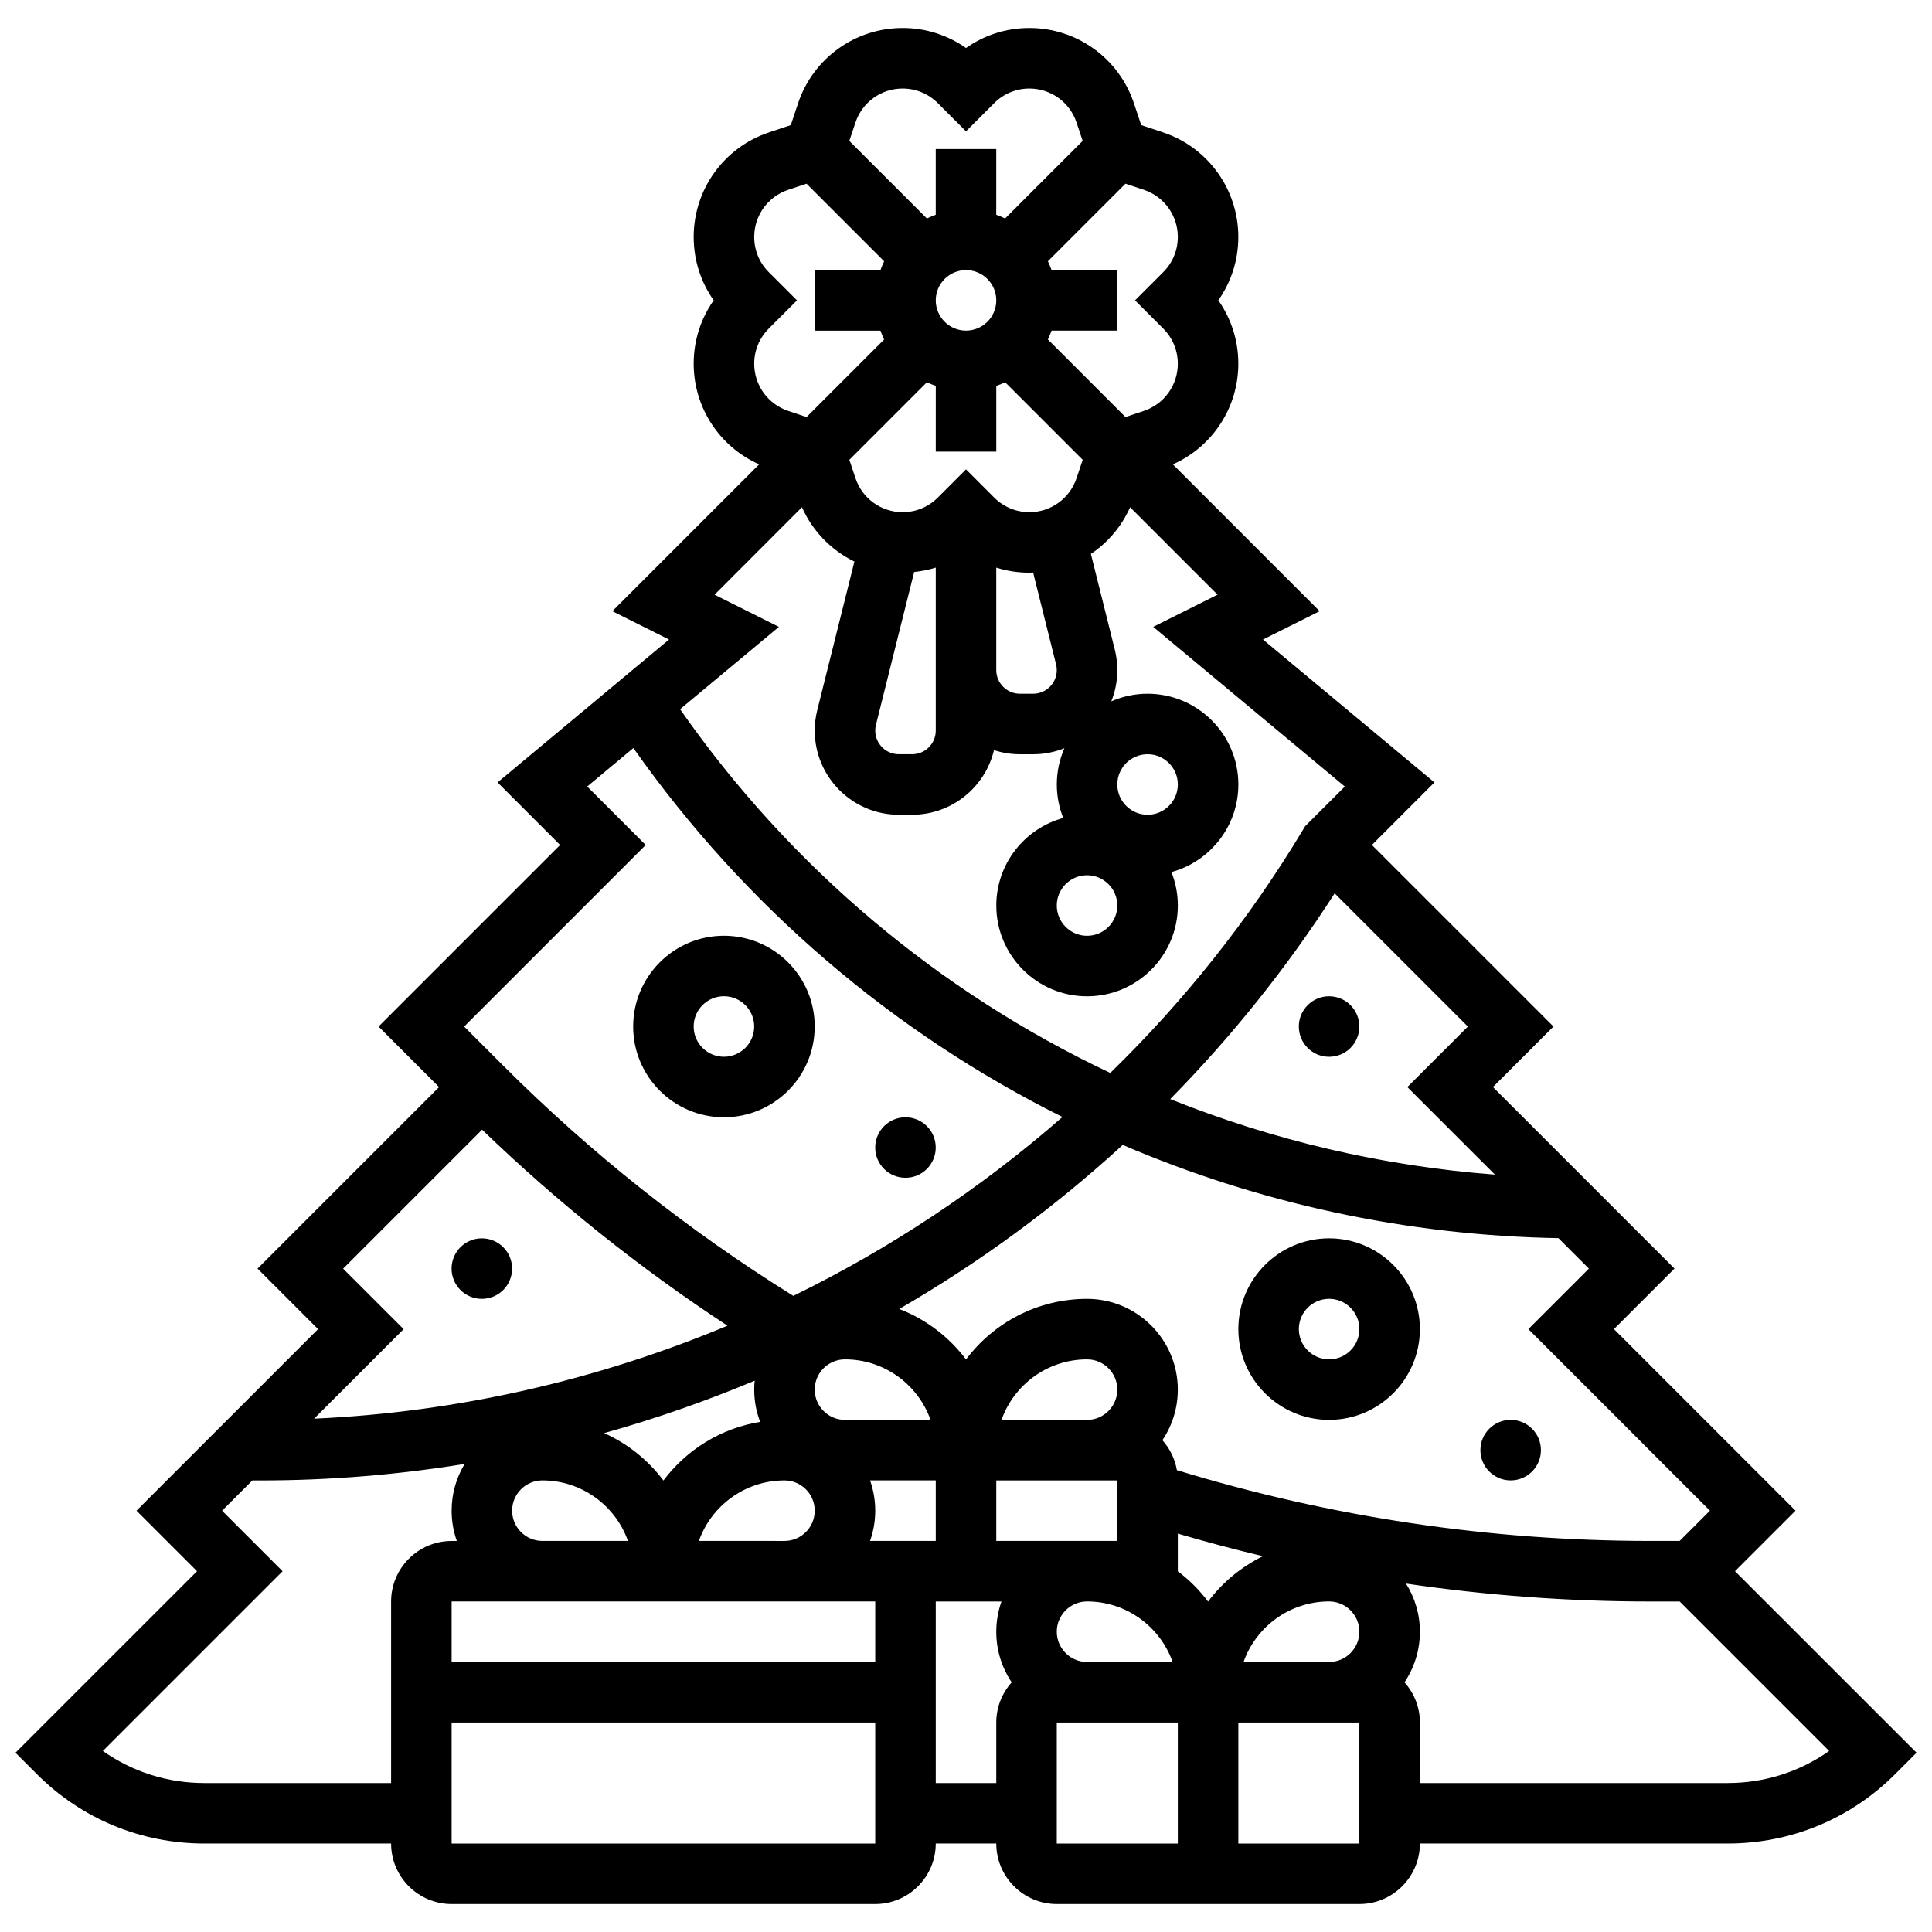 <?xml version="1.0" encoding="UTF-8"?>
<!-- Uploaded to: SVG Repo, www.svgrepo.com, Generator: SVG Repo Mixer Tools -->
<svg width="800px" height="800px" version="1.1" viewBox="144 144 512 512" xmlns="http://www.w3.org/2000/svg">
 <defs>
  <clipPath id="a">
   <path d="m148.09 151h503.81v498h-503.81z"/>
  </clipPath>
 </defs>
 <g clip-path="url(#a)">
  <path d="m603.79 560.38 16.039-16.039-48.113-48.113 16.039-16.039-48.113-48.113 16.039-16.039-48.113-48.113 16.574-16.578-45.441-37.867 15.023-7.512-38.906-38.906c10.48-4.652 17.348-15.039 17.348-26.68 0-6.102-1.855-11.914-5.305-16.797 3.445-4.883 5.305-10.699 5.305-16.797 0-12.594-8.027-23.734-19.977-27.715l-5.758-1.918-1.918-5.758c-3.981-11.949-15.121-19.977-27.715-19.977-6.102 0-11.914 1.855-16.797 5.305-4.883-3.445-10.699-5.305-16.801-5.305-12.594 0-23.734 8.027-27.715 19.977l-1.918 5.758-5.758 1.918c-11.949 3.984-19.977 15.121-19.977 27.715 0 6.102 1.855 11.914 5.305 16.797-3.445 4.883-5.305 10.699-5.305 16.797 0 11.645 6.871 22.031 17.348 26.68l-38.906 38.906 15.023 7.512-45.441 37.867 16.578 16.582-48.113 48.113 16.039 16.039-48.113 48.113 16.039 16.039-48.113 48.113 16.039 16.039-48.117 48.109 5.672 5.672c11.855 11.855 27.621 18.383 44.387 18.383h49.488c0 8.844 7.195 16.039 16.039 16.039h112.26c8.844 0 16.039-7.195 16.039-16.039h16.039c0 8.844 7.195 16.039 16.039 16.039h80.188c8.844 0 16.039-7.195 16.039-16.039h81.562c16.77 0 32.531-6.531 44.387-18.387l5.672-5.672zm-6.641-16.039-8.02 8.02h-7.684c-42.625 0-84.836-6.32-125.56-18.758-0.52-3.019-1.879-5.746-3.84-7.938 2.578-3.832 4.086-8.441 4.086-13.398 0-13.266-10.793-24.055-24.055-24.055-13.102 0-24.754 6.316-32.074 16.066-4.488-5.977-10.613-10.656-17.695-13.387 21.309-12.32 41.172-26.922 59.23-43.473 35.996 15.43 75.121 24 115.46 24.703l8.074 8.07-16.039 16.039zm-317.43 0c0-4.422 3.598-8.02 8.02-8.02 10.453 0 19.367 6.703 22.676 16.039h-22.676c-4.422 0-8.02-3.598-8.02-8.02zm152.36-24.055h-22.676c3.309-9.332 12.223-16.039 22.676-16.039 4.422 0 8.02 3.598 8.02 8.02s-3.598 8.02-8.02 8.02zm-80.188 16.039c4.422 0 8.02 3.598 8.02 8.02s-3.598 8.02-8.02 8.02l-22.68-0.004c3.312-9.332 12.227-16.035 22.68-16.035zm16.035-16.039c-4.422 0-8.02-3.598-8.02-8.02s3.598-8.02 8.02-8.02c10.453 0 19.367 6.703 22.676 16.039zm-22.48 0.523c-10.434 1.695-19.535 7.426-25.629 15.539-4.062-5.41-9.465-9.754-15.707-12.559 13.559-3.789 26.879-8.434 39.879-13.887-0.078 0.777-0.117 1.562-0.117 2.359 0 3.012 0.559 5.891 1.574 8.547zm30.5 47.59v16.039h-112.26v-16.039zm-1.379-16.039c0.891-2.512 1.379-5.207 1.379-8.02s-0.488-5.508-1.379-8.02h17.418v16.039zm33.457-16.035h32.074v16.039h-32.074zm16.035 40.094c0-4.422 3.598-8.02 8.02-8.02 10.453 0 19.367 6.703 22.676 16.039h-22.676c-4.422-0.004-8.02-3.602-8.02-8.02zm72.172 8.016h-22.68c3.309-9.332 12.223-16.039 22.676-16.039 4.422 0 8.02 3.598 8.02 8.02s-3.598 8.02-8.016 8.02zm-32.078-16.008c-2.281-3.039-4.984-5.742-8.02-8.023v-9.984c7.477 2.191 14.996 4.195 22.562 5.984-5.75 2.809-10.73 6.949-14.543 12.023zm76.016-113.14c-29.867-2.273-58.844-9.105-86.047-20.02 16.324-16.59 30.949-34.859 43.578-54.523l35.301 35.301-16.039 16.039zm-84.035-248.49c0 3.519-1.371 6.828-3.859 9.316l-7.481 7.484 7.481 7.481c2.488 2.488 3.859 5.797 3.859 9.316 0 5.68-3.621 10.703-9.012 12.5l-4.863 1.621-20.555-20.555c0.363-0.762 0.688-1.543 0.973-2.348h17.418l0.004-16.035h-17.418c-0.285-0.801-0.609-1.586-0.973-2.348l20.555-20.555 4.863 1.621c5.391 1.797 9.008 6.82 9.008 12.5zm-16.035 145.1c0-4.422 3.598-8.02 8.02-8.02s8.02 3.598 8.02 8.02-3.598 8.02-8.02 8.02-8.02-3.598-8.02-8.02zm0 32.074c0 4.422-3.598 8.02-8.02 8.02s-8.02-3.598-8.02-8.02c0-4.422 3.598-8.02 8.02-8.02s8.02 3.598 8.02 8.02zm-16.227-63.914c0.125 0.5 0.188 1.012 0.188 1.523 0 3.453-2.809 6.262-6.262 6.262h-3.516c-3.453 0-6.262-2.809-6.262-6.262v-27.152c2.805 0.879 5.758 1.34 8.781 1.34 0.332 0 0.656-0.027 0.988-0.039zm-47.738 16.039 10.129-40.512c1.957-0.203 3.875-0.582 5.723-1.16v43.191c0 3.453-2.809 6.262-6.262 6.262h-3.516c-3.453 0-6.262-2.809-6.262-6.262 0-0.512 0.062-1.023 0.188-1.52zm53.168-65.379c-1.797 5.387-6.82 9.012-12.5 9.012-3.519 0-6.828-1.371-9.316-3.859l-7.481-7.481-7.481 7.481c-2.488 2.488-5.797 3.859-9.316 3.859-5.68 0-10.703-3.621-12.5-9.012l-1.621-4.863 20.555-20.555c0.762 0.363 1.543 0.688 2.348 0.973l-0.004 17.418h16.039v-17.418c0.801-0.285 1.586-0.605 2.348-0.973l20.555 20.555zm-29.297-55.141c4.422 0 8.02 3.598 8.02 8.02 0 4.422-3.598 8.02-8.02 8.02s-8.02-3.598-8.02-8.02c0-4.422 3.598-8.02 8.02-8.02zm-29.301-39.105c1.797-5.387 6.82-9.012 12.5-9.012 3.519 0 6.828 1.371 9.316 3.859l7.481 7.481 7.481-7.481c2.488-2.488 5.797-3.859 9.316-3.859 5.68 0 10.703 3.621 12.5 9.012l1.621 4.863-20.555 20.555c-0.762-0.363-1.543-0.688-2.348-0.973l0.004-17.414h-16.039v17.418c-0.801 0.285-1.586 0.609-2.348 0.973l-20.555-20.555zm-17.82 76.422c-5.387-1.797-9.012-6.82-9.012-12.5 0-3.519 1.371-6.828 3.859-9.316l7.481-7.481-7.481-7.481c-2.488-2.488-3.859-5.797-3.859-9.316 0-5.68 3.621-10.703 9.012-12.5l4.863-1.621 20.555 20.555c-0.363 0.762-0.688 1.543-0.973 2.348h-17.418v16.039h17.418c0.285 0.801 0.605 1.586 0.973 2.348l-20.555 20.555zm3.641 25.523c2.836 6.391 7.809 11.434 13.902 14.398l-9.848 39.398c-0.441 1.77-0.664 3.586-0.664 5.406 0 12.297 10.004 22.297 22.297 22.297h3.516c10.516 0 19.348-7.316 21.688-17.125 2.168 0.703 4.473 1.09 6.875 1.09h3.516c2.922 0 5.711-0.57 8.273-1.598-1.293 2.945-2.012 6.199-2.012 9.617 0 3.133 0.609 6.121 1.699 8.867-10.207 2.781-17.738 12.129-17.738 23.207 0 13.266 10.793 24.055 24.055 24.055 13.266 0 24.055-10.793 24.055-24.055 0-3.133-0.609-6.121-1.699-8.867 10.207-2.781 17.738-12.129 17.738-23.207 0-13.266-10.793-24.055-24.055-24.055-3.418 0-6.668 0.719-9.617 2.012 1.027-2.559 1.598-5.352 1.598-8.273 0-1.82-0.223-3.637-0.664-5.41l-6.344-25.379c4.488-3.016 8.125-7.258 10.395-12.375l23.172 23.172-17.055 8.527 50.785 42.324-10.527 10.527-0.508 0.848c-14.316 23.859-31.57 45.484-51.129 64.523-45.145-21.332-84.605-54.254-114-96.395l26.188-21.82-17.055-8.527zm-41.406 89.516-15.5-15.5 12.234-10.195c29.664 42.121 68.895 75.43 113.71 97.777-21.605 18.895-45.625 34.836-71.332 47.406-27.824-17.316-53.637-37.789-76.828-60.977l-10.398-10.398zm-80.188 112.27 36.828-36.828c20.012 19.301 41.797 36.711 65.031 51.949-34.465 14.41-71.52 22.93-109.55 24.641l23.73-23.727zm-36.773 136.32c-9.77 0-19.078-2.977-26.895-8.5l47.629-47.633-16.039-16.039 8.02-8.02h2.102c18.18 0 36.297-1.477 54.16-4.379-2.188 3.625-3.449 7.867-3.449 12.398 0 2.812 0.488 5.508 1.379 8.02h-1.379c-8.844 0-16.039 7.195-16.039 16.039v48.113zm65.527 16.035v-32.074h112.26v32.074zm128.3-16.035v-48.113h17.418c-0.891 2.512-1.379 5.207-1.379 8.02 0 4.957 1.508 9.566 4.086 13.398-2.531 2.836-4.086 6.562-4.086 10.656v16.039zm32.074-16.039h32.074v32.074h-32.074zm80.188 32.074h-32.074v-32.074h32.074zm97.605-16.035h-81.562v-16.039c0-4.094-1.555-7.82-4.086-10.656 2.578-3.832 4.086-8.441 4.086-13.398 0-4.691-1.355-9.066-3.684-12.77 21.426 3.148 43.082 4.754 64.848 4.754l7.68-0.004 39.613 39.613c-7.816 5.523-17.129 8.5-26.895 8.5z"/>
 </g>
 <path d="m335.85 440.09c13.266 0 24.055-10.793 24.055-24.055 0-13.266-10.793-24.055-24.055-24.055-13.266 0-24.055 10.793-24.055 24.055 0 13.262 10.789 24.055 24.055 24.055zm0-32.078c4.422 0 8.02 3.598 8.02 8.02s-3.598 8.02-8.02 8.02-8.02-3.598-8.02-8.02 3.598-8.02 8.02-8.02z"/>
 <path d="m496.23 472.17c-13.266 0-24.055 10.793-24.055 24.055 0 13.266 10.793 24.055 24.055 24.055 13.266 0 24.055-10.793 24.055-24.055 0-13.262-10.793-24.055-24.055-24.055zm0 32.074c-4.422 0-8.02-3.598-8.02-8.02s3.598-8.02 8.02-8.02c4.422 0 8.02 3.598 8.02 8.02-0.004 4.422-3.602 8.02-8.02 8.02z"/>
 <path d="m279.71 480.19c0 4.43-3.59 8.02-8.016 8.02-4.43 0-8.02-3.59-8.02-8.02s3.59-8.02 8.02-8.02c4.426 0 8.016 3.59 8.016 8.02"/>
 <path d="m391.98 448.11c0 4.426-3.59 8.016-8.02 8.016-4.43 0-8.02-3.59-8.02-8.016 0-4.43 3.59-8.02 8.02-8.02 4.43 0 8.02 3.59 8.02 8.02"/>
 <path d="m552.36 528.3c0 4.426-3.59 8.02-8.02 8.02-4.426 0-8.016-3.594-8.016-8.02 0-4.43 3.59-8.02 8.016-8.02 4.43 0 8.02 3.59 8.02 8.02"/>
 <path d="m504.24 416.04c0 4.43-3.59 8.02-8.016 8.02-4.43 0-8.02-3.59-8.02-8.02 0-4.426 3.59-8.02 8.02-8.02 4.426 0 8.016 3.594 8.016 8.02"/>
</svg>